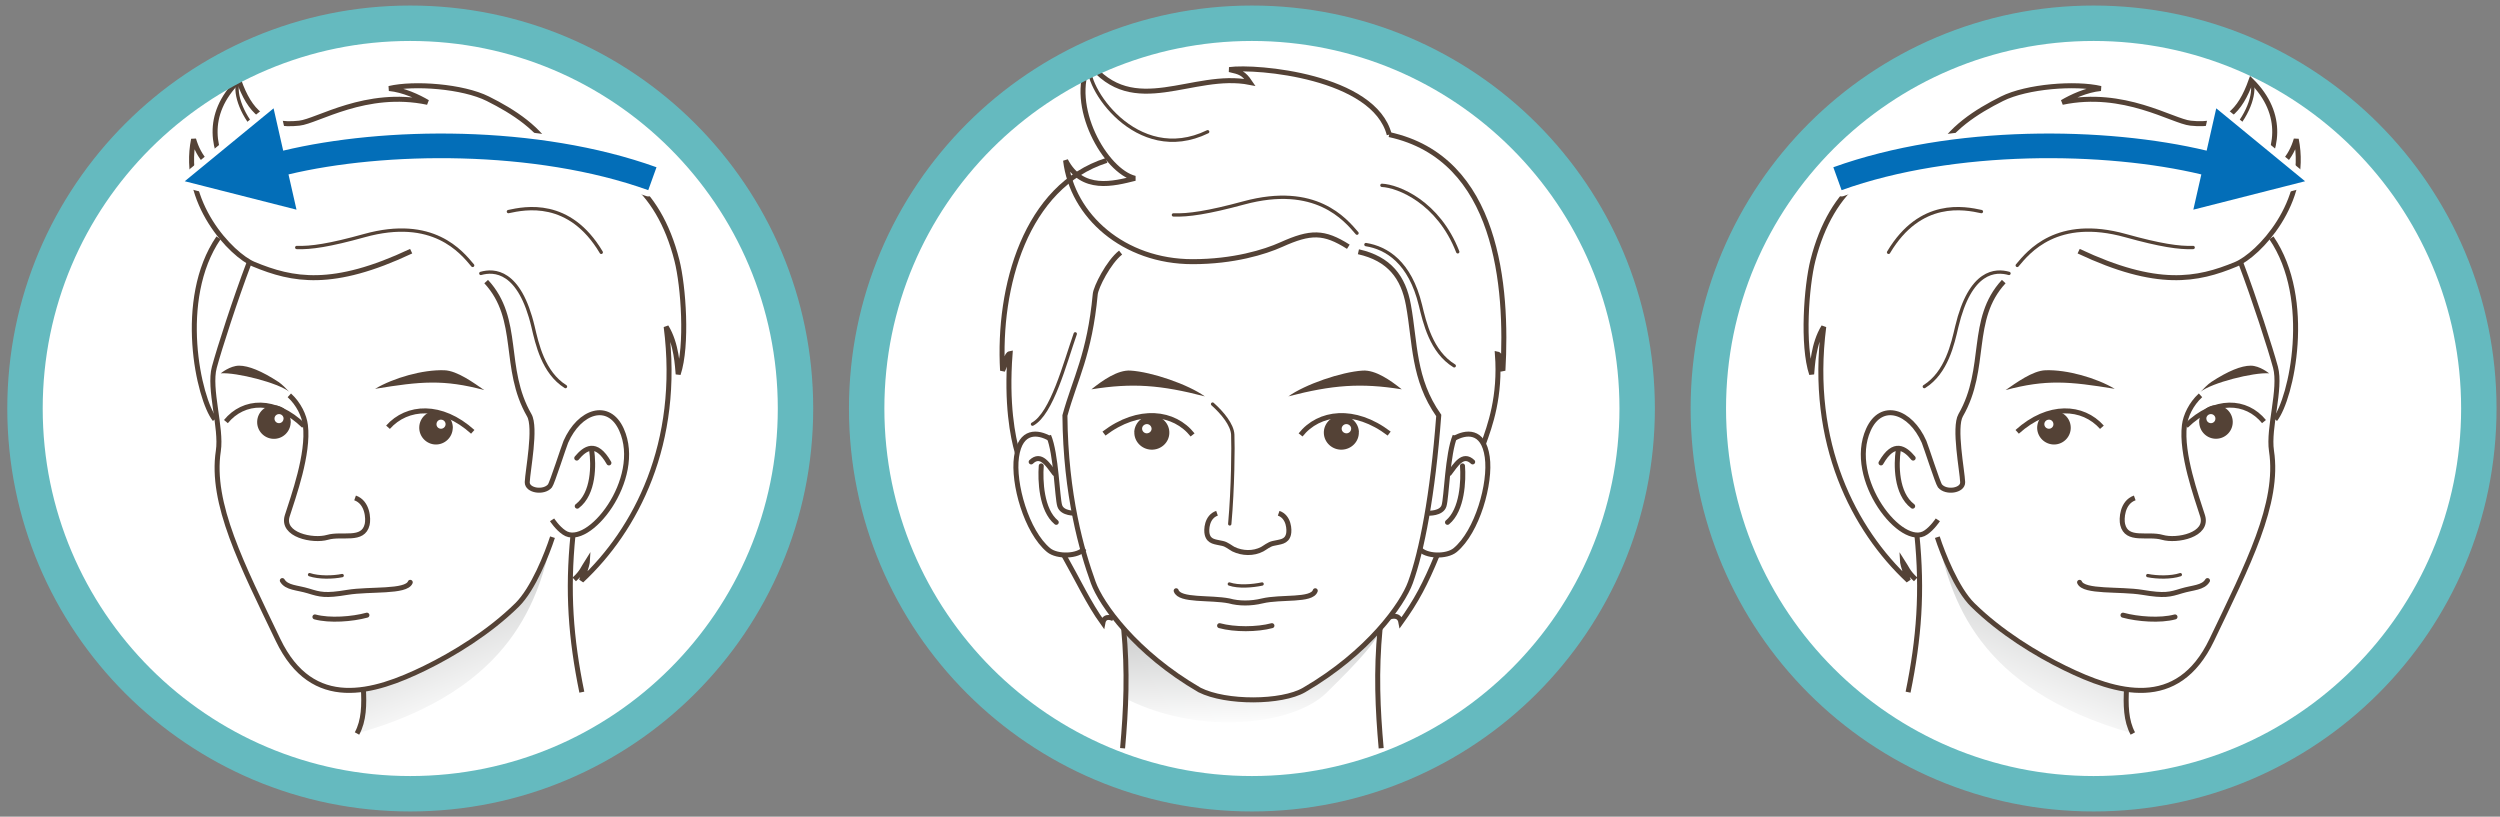 <svg width="300" height="98" viewBox="0 0 300 98" fill="none" xmlns="http://www.w3.org/2000/svg">
<rect x="0" y="0" width="300" height="98" fill="#808080" stroke="none"/>
<path d="M150.23 95.25C175.762 95.25 196.46 74.552 196.46 49.02C196.46 23.488 175.762 2.79 150.23 2.79C124.698 2.79 104 23.488 104 49.02C104 74.552 124.698 95.25 150.23 95.25Z" fill="white"/>
<path d="M130.131 65.83C129.411 66.78 126.881 66.87 125.841 66.01C123.191 63.82 121.541 58 121.991 54.83C122.461 51.5 124.611 51.83 125.961 52.61H174.501C175.851 51.83 178.001 51.5 178.471 54.83C178.921 58 177.271 63.81 174.621 66.01C173.581 66.87 171.051 66.78 170.331 65.83" fill="white"/>
<path d="M134.71 89.78C135.13 85.08 135.33 80.6 134.84 75.42C132.85 73.17 131.65 71.15 131.19 69.89C129.85 66.17 127.87 59.45 127.79 49.85C129.01 45.42 130.75 42.54 131.43 35.29C131.51 34.44 133.01 31.45 134.47 30.3L135.33 29.55C137.57 30.71 140.21 31.38 143.11 31.38C148.02 31.38 151.77 30.24 153.76 29.33C157.27 27.75 158.85 27.73 161.8 29.59L163.01 30.19C166.72 31.02 168.41 33.25 169.01 36.59C169.84 41.15 169.56 45.45 172.65 49.84C171.93 59.44 170.6 66.16 169.25 69.88C168.79 71.14 167.59 73.16 165.6 75.41C165.11 80.58 165.31 85.07 165.73 89.77" fill="white"/>
<path d="M135.37 83.98C135.33 81.24 135.12 78.45 134.84 75.42L135.21 75.82C137.31 78.11 140.21 80.61 143.96 82.79C147.14 84.39 153.8 84.35 156.5 82.79C160.17 80.66 163.03 78.22 165.11 75.97L165.61 75.42C165.49 76.66 163.06 79.34 159.15 83.16C155.23 86.98 144.24 88.31 135.38 83.98H135.37Z" fill="url(#paint0_linear_502_6509)"/>
<path d="M161.8 29.61C158.86 27.75 157.27 27.77 153.76 29.35C151.76 30.25 148.02 31.4 143.11 31.4C134.85 31.4 128.66 25.93 127.87 19.25C129.84 23.06 133.64 22.04 136.2 21.4C132.64 20.54 128.16 12.68 130.71 7.54C136.04 14.4 143.11 8.53 150 9.89C149.23 8.75 148.8 8.64 147.52 8.35C150.78 7.9 164.89 9.13 166.71 16.15" stroke="#544236" stroke-width="0.6"/>
<path d="M132.79 19.25C123.08 22.35 119.73 34.42 120.31 44.47C120.81 43.42 120.72 42.52 121.21 42.43C120.75 48.49 121.53 52.41 122.08 54.31" stroke="#544236" stroke-width="0.6"/>
<path d="M166.7 16.15C179.77 18.99 180.92 34.42 180.35 44.47C179.85 43.42 180.17 42.58 179.69 42.49C180.08 47.61 178.78 51.12 178.01 53.26" stroke="#544236" stroke-width="0.6"/>
<path d="M125.84 52.3C126.75 54.44 126.86 59.74 127.17 60.7C127.48 61.66 129.04 61.58 129.04 61.58" stroke="#544236" stroke-width="0.6"/>
<path d="M163.01 30.21C166.72 31.04 168.41 33.27 169.01 36.61C169.84 41.17 169.56 45.47 172.65 49.86C171.93 59.46 170.6 66.18 169.25 69.9C168.31 72.5 164.19 78.32 156.49 82.8C153.79 84.36 147.13 84.4 143.95 82.8C136.24 78.33 132.13 72.5 131.19 69.9C129.85 66.18 127.87 59.46 127.79 49.86C129.01 45.43 130.75 42.55 131.43 35.3C131.51 34.45 133.01 31.46 134.47 30.31" stroke="#544236" stroke-width="0.6"/>
<path d="M174.5 52.61C175.85 51.83 178 51.5 178.47 54.83C178.92 58 177.27 63.81 174.62 66.01C173.58 66.87 171.05 66.78 170.33 65.83" stroke="#544236" stroke-width="0.6"/>
<path d="M174.61 52.3C173.7 54.44 173.59 59.74 173.28 60.7C172.97 61.66 171.41 61.58 171.41 61.58" stroke="#544236" stroke-width="0.6"/>
<path d="M154.581 47.58C156.621 46.12 160.961 44.63 163.521 44.47C165.061 44.37 166.881 45.65 168.211 46.72C163.291 45.93 159.901 46.19 154.581 47.57V47.58Z" fill="#544236"/>
<path d="M156.07 52.19C158.27 49.41 162.54 48.86 166.7 52.03" stroke="#544236" stroke-width="0.6"/>
<path d="M144.601 47.58C142.561 46.12 138.221 44.63 135.661 44.47C134.121 44.37 132.301 45.65 130.971 46.72C135.891 45.93 139.281 46.19 144.591 47.57L144.601 47.58Z" fill="#544236"/>
<path d="M143.11 52.19C140.91 49.41 136.64 48.86 132.48 52.03" stroke="#544236" stroke-width="0.6"/>
<path d="M136.12 51.84C136.08 52.97 136.99 53.92 138.15 53.96C139.31 54 140.29 53.11 140.32 51.98C140.36 50.85 139.45 49.9 138.29 49.86C137.13 49.82 136.16 50.71 136.11 51.84H136.12Z" fill="#544236"/>
<path d="M137.051 51.43C137.051 51.74 137.291 51.99 137.601 52C137.911 52 138.181 51.77 138.191 51.46C138.191 51.16 137.951 50.9 137.641 50.89C137.331 50.89 137.061 51.12 137.051 51.42V51.43Z" fill="white"/>
<path d="M163.061 51.84C163.101 52.97 162.191 53.92 161.031 53.96C159.871 54 158.901 53.11 158.861 51.98C158.821 50.85 159.731 49.9 160.891 49.86C162.051 49.82 163.031 50.71 163.071 51.84H163.061Z" fill="#544236"/>
<path d="M162.14 51.43C162.14 51.74 161.9 51.99 161.59 52C161.27 52 161.01 51.77 161 51.46C160.99 51.16 161.24 50.9 161.55 50.89C161.86 50.89 162.13 51.12 162.14 51.42V51.43Z" fill="white"/>
<path d="M145.511 48.49C146.681 49.53 147.881 50.98 147.931 52.16C147.991 53.52 147.961 58.52 147.571 62.87" stroke="#544236" stroke-width="0.4" stroke-linecap="round" stroke-linejoin="round"/>
<path d="M146.04 61.59C144.79 62.02 144.73 63.61 144.86 64.12C145.09 65.05 145.86 65.01 146.7 65.21C147.2 65.31 147.68 65.73 148.01 65.9C149.09 66.42 150.41 66.46 151.47 65.9C151.79 65.73 152.28 65.31 152.78 65.21C153.62 65.01 154.39 65.05 154.62 64.12C154.75 63.61 154.69 62.02 153.44 61.59" stroke="#544236" stroke-width="0.6"/>
<path d="M141.141 70.89C141.551 72.12 145.231 71.66 147.501 72.11C148.691 72.44 150.111 72.44 151.471 72.11C153.731 71.57 157.421 72.13 157.831 70.89" stroke="#544236" stroke-width="0.6" stroke-linecap="round" stroke-linejoin="round"/>
<path d="M146.351 75.08C148.141 75.57 150.851 75.56 152.631 75.08" stroke="#544236" stroke-width="0.6" stroke-linecap="round" stroke-linejoin="round"/>
<path d="M147.521 70.08C148.621 70.46 150.321 70.32 151.451 70.08" stroke="#544236" stroke-width="0.4" stroke-linecap="round" stroke-linejoin="round"/>
<path d="M172.47 66.6C171.03 70.09 169.95 72.13 168.11 74.68C167.91 73.58 166.78 74.04 166.78 74.04" stroke="#544236" stroke-width="0.6"/>
<path d="M127.641 66.59C129.391 69.68 130.641 72.4 132.341 74.76C132.541 73.66 133.611 74.25 133.611 74.25" stroke="#544236" stroke-width="0.6"/>
<path d="M162.841 27.98C161.441 26.35 157.881 22.01 149.251 24.35C144.931 25.52 142.561 25.86 140.811 25.79" stroke="#544236" stroke-width="0.4" stroke-linecap="round" stroke-linejoin="round"/>
<path d="M163.91 29.35C166.4 29.75 169.2 31.47 170.45 36.61C170.95 38.66 171.73 42.2 174.51 43.9" stroke="#544236" stroke-width="0.4" stroke-linecap="round" stroke-linejoin="round"/>
<path d="M130.77 7.65C129.97 10.18 136.33 19.98 144.92 15.81" stroke="#544236" stroke-width="0.4" stroke-linecap="round" stroke-linejoin="round"/>
<path d="M165.83 22.24C167.78 22.33 172.61 24.25 174.93 30.22" stroke="#544236" stroke-width="0.4" stroke-linecap="round" stroke-linejoin="round"/>
<path d="M165.61 75.43C165.12 80.6 165.32 85.09 165.74 89.79" stroke="#544236" stroke-width="0.6"/>
<path d="M134.84 75.43C135.33 80.6 135.13 85.09 134.71 89.79" stroke="#544236" stroke-width="0.6"/>
<path d="M129.03 40.06C127.79 43.59 126.23 49.65 123.9 50.9" stroke="#544236" stroke-width="0.4" stroke-linecap="round" stroke-linejoin="round"/>
<path d="M173.92 56.81C174.69 55.81 175.54 54.3 176.72 55.43" stroke="#544236" stroke-width="0.6" stroke-linecap="round" stroke-linejoin="round"/>
<path d="M175.5 55.91C175.63 57.64 175.5 61.19 173.7 62.68" stroke="#544236" stroke-width="0.6" stroke-linecap="round" stroke-linejoin="round"/>
<path d="M125.95 52.61C124.6 51.83 122.45 51.5 121.98 54.83C121.53 58 123.18 63.81 125.83 66.01C126.87 66.87 129.4 66.78 130.12 65.83" stroke="#544236" stroke-width="0.6"/>
<path d="M126.54 56.81C125.77 55.81 124.92 54.3 123.74 55.43" stroke="#544236" stroke-width="0.6" stroke-linecap="round" stroke-linejoin="round"/>
<path d="M124.95 55.91C124.82 57.64 124.95 61.19 126.75 62.68" stroke="#544236" stroke-width="0.6" stroke-linecap="round" stroke-linejoin="round"/>
<path d="M150.23 95.25C175.762 95.25 196.46 74.552 196.46 49.02C196.46 23.488 175.762 2.79 150.23 2.79C124.698 2.79 104 23.488 104 49.02C104 74.552 124.698 95.25 150.23 95.25Z" stroke="#65BABF" stroke-width="4.25" stroke-miterlimit="10"/>
<path d="M49.23 95.25C74.762 95.25 95.46 74.552 95.46 49.02C95.46 23.488 74.762 2.79 49.23 2.79C23.698 2.79 3 23.488 3 49.02C3 74.552 23.698 95.25 49.23 95.25Z" fill="white"/>
<path d="M68.759 64.2C68.079 70.99 68.489 76.57 69.819 83.06C64.539 88.84 50.309 89.92 42.849 88.02C43.679 86.49 43.719 84.58 43.609 82.52L43.019 82.79C39.299 83.15 35.789 81.82 33.389 76.79C29.069 67.77 25.259 60.4 26.219 54.1C26.639 51.33 25.039 46.65 25.739 44.06C26.329 41.86 28.269 35.84 29.889 31.58L30.469 31.7C35.129 33.63 39.919 34.57 49.349 30.13C52.509 28.48 57.159 29.62 58.349 33.79C62.549 38.33 60.249 44.16 63.519 49.83C64.369 51.3 63.329 56.48 63.279 57.86C63.249 58.89 65.289 59.19 66.009 58.3C66.259 57.99 67.689 53.53 67.909 53.02C69.549 49.29 73.059 48.15 74.589 51.56C76.799 56.47 72.569 63.13 69.429 64.09L68.769 64.2H68.759Z" fill="white"/>
<path d="M42.84 88.02C43.65 86.54 43.71 84.7 43.6 82.73L43.81 82.69C46.21 82.31 48.68 81.29 50.98 80.17C54.4 78.5 58.69 75.9 62.04 72.59C63.98 70.68 65.64 66.46 66.29 64.46C64.64 71.6 61.81 82.67 42.83 88.02H42.84Z" fill="url(#paint1_linear_502_6509)"/>
<path d="M25.78 50.33C23.84 47.88 21.17 35.94 26.22 28.54" stroke="#544236" stroke-width="0.6"/>
<path d="M66.3 64.46C65.65 66.46 63.99 70.68 62.05 72.59C58.7 75.89 54.41 78.5 50.99 80.17C44.83 83.18 37.49 85.4 33.37 76.8C29.05 67.78 25.24 60.41 26.2 54.11C26.62 51.34 25.02 46.66 25.72 44.07C26.31 41.87 28.25 35.85 29.87 31.59" stroke="#544236" stroke-width="0.6"/>
<path d="M58.34 33.79C62.54 38.33 60.24 44.16 63.51 49.83C64.36 51.3 63.32 56.48 63.27 57.86C63.24 58.89 65.28 59.19 66 58.3C66.25 57.99 67.68 53.53 67.9 53.02C69.54 49.29 73.05 48.15 74.58 51.56C77.24 57.48 70.55 65.93 67.69 63.9C66.89 63.37 66.25 62.38 66.25 62.38" stroke="#544236" stroke-width="0.6"/>
<path d="M49.34 30.14C39.91 34.59 35.11 33.64 30.46 31.71C27.81 30.61 21.7 24.33 23.23 16.71C23.86 18.86 25.18 20.52 27.84 21.38C25.52 18.31 24.48 13.78 28.65 9.66C29.99 13.4 31.81 15.23 35.91 14.78C38.09 14.55 43.93 10.73 51.31 12.28C50.2 11.63 48.44 10.79 46.69 10.62C49.69 9.91 55.54 10.35 58.54 11.85C61.55 13.35 64.94 15.49 66.44 18.63C73.43 18.53 78.98 22.38 81.23 31.25C82.01 34.32 82.53 41.46 81.38 44.9C81.29 44.01 81.21 41.28 79.94 39.21C81.74 53.23 76.29 63.59 69.78 69.67C70.46 67.93 70.49 67.37 70.49 67.37C69.97 68.18 69.87 68.66 68.91 69.53" stroke="#544236" stroke-width="0.6"/>
<path d="M68.76 64.2C68.08 70.99 68.49 76.57 69.82 83.06" stroke="#544236" stroke-width="0.6"/>
<path d="M43.6 82.52C43.72 84.57 43.68 86.49 42.84 88.02" stroke="#544236" stroke-width="0.6"/>
<path d="M56.719 31.85C55.379 30.25 51.969 25.97 43.699 28.28C39.569 29.43 37.289 29.77 35.609 29.7" stroke="#544236" stroke-width="0.4" stroke-linecap="round" stroke-linejoin="round"/>
<path d="M69.21 54.97C70.18 53.81 71.51 52.81 73.07 55.55" stroke="#544236" stroke-width="0.6" stroke-linecap="round" stroke-linejoin="round"/>
<path d="M70.999 54.03C71.249 55.73 71.279 59.22 69.269 60.74" stroke="#544236" stroke-width="0.6" stroke-linecap="round" stroke-linejoin="round"/>
<path d="M57.699 32.81C59.279 32.36 62.349 32.39 63.969 39.22C64.439 41.23 65.189 44.72 67.859 46.39" stroke="#544236" stroke-width="0.4" stroke-linecap="round" stroke-linejoin="round"/>
<path d="M61.01 25.39C63 24.96 68.33 23.85 72.15 30.28" stroke="#544236" stroke-width="0.4" stroke-linecap="round" stroke-linejoin="round"/>
<path d="M28.64 9.66C27.44 11.97 31.78 20.76 40.62 18.19" stroke="#544236" stroke-width="0.4" stroke-linecap="round" stroke-linejoin="round"/>
<path d="M34.729 47.04C34.359 46.65 33.839 46.11 33.429 45.84C31.399 44.51 29.809 43.88 28.699 43.88C27.599 43.88 26.489 44.8 26.489 44.8C28.349 44.66 33.419 45.94 34.729 47.03" fill="#544236"/>
<path d="M42.61 59.75C44.14 60.29 44.22 62.29 44.06 62.94C43.57 65.01 41.05 63.97 39.3 64.48C37.54 64.99 33.74 64.2 34.47 61.9C35.2 59.6 37.07 54.47 36.65 51.03C36.51 49.88 35.84 48.46 34.72 47.44" stroke="#544236" stroke-width="0.6"/>
<path d="M33.88 69.67C34.41 70.55 35.65 70.5 37 70.91C38.43 71.35 39.01 71.53 41.7 71.08C44.39 70.64 48.74 71.1 49.23 69.88" stroke="#544236" stroke-width="0.6" stroke-linecap="round" stroke-linejoin="round"/>
<path d="M37.79 74.03C39.57 74.51 42.27 74.3 44.03 73.82" stroke="#544236" stroke-width="0.6" stroke-linecap="round" stroke-linejoin="round"/>
<path d="M37.149 68.96C38.249 69.33 39.939 69.3 41.059 69.07" stroke="#544236" stroke-width="0.4" stroke-linecap="round" stroke-linejoin="round"/>
<path d="M45.01 46.66C47.21 45.35 50.73 44.34 53.32 44.43C54.87 44.48 56.85 45.95 58.11 46.81C53.25 45.51 50.49 45.76 45.01 46.66Z" fill="#544236"/>
<path d="M46.56 51.27C48.85 48.69 52.97 48.43 56.73 51.82" stroke="#544236" stroke-width="0.6"/>
<path d="M54.33 51.39C54.29 52.5 53.36 53.37 52.25 53.34C51.14 53.3 50.27 52.37 50.31 51.25C50.35 50.14 51.28 49.27 52.39 49.31C53.5 49.35 54.37 50.28 54.34 51.39H54.33Z" fill="#544236"/>
<path d="M53.47 50.92C53.46 51.22 53.2 51.46 52.9 51.45C52.6 51.44 52.36 51.19 52.38 50.88C52.39 50.58 52.64 50.34 52.94 50.36C53.24 50.37 53.48 50.62 53.47 50.92Z" fill="white"/>
<path d="M27.109 50.59C29.229 48 33.009 47.74 36.469 51.11" stroke="#544236" stroke-width="0.6"/>
<path d="M34.88 50.72C34.84 51.83 33.91 52.7 32.8 52.66C31.69 52.62 30.82 51.69 30.86 50.58C30.9 49.47 31.83 48.6 32.94 48.64C34.05 48.68 34.92 49.61 34.89 50.73L34.88 50.72Z" fill="#544236"/>
<path d="M34.02 50.25C34.02 50.55 33.76 50.79 33.46 50.78C33.16 50.77 32.93 50.52 32.94 50.22C32.94 49.92 33.2 49.68 33.5 49.69C33.8 49.7 34.04 49.95 34.03 50.25H34.02Z" fill="white"/>
<path d="M49.23 95.25C74.762 95.25 95.46 74.552 95.46 49.02C95.46 23.488 74.762 2.79 49.23 2.79C23.698 2.79 3 23.488 3 49.02C3 74.552 23.698 95.25 49.23 95.25Z" stroke="#65BABF" stroke-width="4.25" stroke-miterlimit="10"/>
<path d="M33.98 18.07L32.83 13L22.17 21.75L35.58 25.16L34.62 20.93C46.08 18.19 64.18 17.93 77.79 22.82L78.78 20.07C64.48 14.93 46.07 15.18 33.97 18.08L33.98 18.07Z" stroke="white" stroke-width="1.5" stroke-linecap="round" stroke-linejoin="round"/>
<path d="M33.98 18.07L32.83 13L22.17 21.75L35.58 25.16L34.62 20.93C46.08 18.19 64.18 17.93 77.79 22.82L78.78 20.07C64.48 14.93 46.07 15.18 33.97 18.08L33.98 18.07Z" fill="#036EB8"/>
<path d="M251.23 95.25C276.762 95.25 297.46 74.552 297.46 49.02C297.46 23.488 276.762 2.79 251.23 2.79C225.698 2.79 205 23.488 205 49.02C205 74.552 225.698 95.25 251.23 95.25Z" fill="white"/>
<path d="M230.029 64.2C230.709 70.99 230.299 76.57 228.969 83.06C234.249 88.84 248.479 89.92 255.939 88.02C255.109 86.49 255.069 84.58 255.189 82.52L255.779 82.79C259.499 83.15 263.009 81.82 265.409 76.79C269.729 67.77 273.539 60.4 272.579 54.1C272.159 51.33 273.759 46.65 273.059 44.06C272.469 41.87 270.529 35.85 268.909 31.58L268.329 31.7C263.669 33.63 258.879 34.57 249.449 30.13C246.289 28.48 241.639 29.62 240.449 33.79C236.249 38.33 238.549 44.16 235.279 49.83C234.439 51.3 235.469 56.48 235.519 57.86C235.559 58.89 233.509 59.19 232.789 58.3C232.539 57.99 231.109 53.53 230.889 53.02C229.249 49.29 225.739 48.15 224.209 51.56C221.999 56.47 226.239 63.13 229.369 64.09L230.029 64.2Z" fill="white"/>
<path d="M255.939 88.02C255.139 86.54 255.069 84.7 255.179 82.73L254.969 82.69C252.569 82.31 250.099 81.29 247.799 80.17C244.379 78.5 240.089 75.9 236.739 72.59C234.799 70.68 233.139 66.46 232.489 64.46C234.139 71.6 236.969 82.67 255.949 88.02H255.939Z" fill="url(#paint2_linear_502_6509)"/>
<path d="M273.009 50.33C274.949 47.88 277.619 35.94 272.569 28.54" stroke="#544236" stroke-width="0.6"/>
<path d="M232.479 64.46C233.129 66.46 234.789 70.68 236.729 72.59C240.079 75.89 244.369 78.5 247.789 80.17C253.949 83.18 261.29 85.4 265.41 76.8C269.73 67.78 273.539 60.41 272.579 54.11C272.159 51.34 273.759 46.66 273.059 44.07C272.469 41.88 270.53 35.86 268.91 31.59" stroke="#544236" stroke-width="0.6"/>
<path d="M240.449 33.79C236.249 38.33 238.549 44.16 235.279 49.83C234.439 51.3 235.469 56.48 235.519 57.86C235.559 58.89 233.509 59.19 232.789 58.3C232.539 57.99 231.109 53.53 230.889 53.02C229.249 49.29 225.739 48.15 224.209 51.56C221.549 57.48 228.239 65.93 231.099 63.9C231.889 63.37 232.539 62.38 232.539 62.38" stroke="#544236" stroke-width="0.6"/>
<path d="M249.439 30.14C258.869 34.59 263.669 33.64 268.319 31.71C270.969 30.61 277.079 24.33 275.549 16.71C274.919 18.86 273.599 20.52 270.939 21.38C273.259 18.31 274.299 13.78 270.129 9.66C268.789 13.4 266.969 15.22 262.869 14.78C260.689 14.55 254.849 10.73 247.469 12.28C248.579 11.63 250.339 10.79 252.089 10.62C249.089 9.91 243.239 10.35 240.239 11.85C237.229 13.35 233.839 15.49 232.339 18.63C225.339 18.53 219.799 22.38 217.549 31.25C216.769 34.32 216.249 41.46 217.399 44.9C217.489 44.01 217.569 41.28 218.849 39.21C217.049 53.23 222.499 63.59 229.009 69.67C228.329 67.93 228.299 67.37 228.299 67.37C228.819 68.17 228.929 68.66 229.879 69.53" stroke="#544236" stroke-width="0.6"/>
<path d="M230.029 64.2C230.709 70.99 230.299 76.57 228.969 83.06" stroke="#544236" stroke-width="0.6"/>
<path d="M255.189 82.52C255.069 84.57 255.109 86.49 255.939 88.02" stroke="#544236" stroke-width="0.6"/>
<path d="M242.069 31.85C243.409 30.25 246.819 25.97 255.089 28.28C259.219 29.43 261.499 29.77 263.179 29.7" stroke="#544236" stroke-width="0.4" stroke-linecap="round" stroke-linejoin="round"/>
<path d="M229.579 54.97C228.609 53.81 227.279 52.81 225.719 55.55" stroke="#544236" stroke-width="0.6" stroke-linecap="round" stroke-linejoin="round"/>
<path d="M227.789 54.03C227.539 55.73 227.509 59.22 229.519 60.74" stroke="#544236" stroke-width="0.6" stroke-linecap="round" stroke-linejoin="round"/>
<path d="M241.079 32.81C239.499 32.36 236.429 32.39 234.809 39.22C234.339 41.23 233.589 44.72 230.919 46.39" stroke="#544236" stroke-width="0.4" stroke-linecap="round" stroke-linejoin="round"/>
<path d="M237.769 25.39C235.779 24.96 230.449 23.85 226.629 30.28" stroke="#544236" stroke-width="0.4" stroke-linecap="round" stroke-linejoin="round"/>
<path d="M270.139 9.66C271.339 11.97 266.999 20.76 258.159 18.19" stroke="#544236" stroke-width="0.4" stroke-linecap="round" stroke-linejoin="round"/>
<path d="M264.049 47.04C264.419 46.65 264.939 46.11 265.349 45.84C267.379 44.51 268.969 43.88 270.079 43.88C271.179 43.88 272.289 44.8 272.289 44.8C270.429 44.66 265.359 45.94 264.049 47.03" fill="#544236"/>
<path d="M256.169 59.75C254.639 60.29 254.559 62.29 254.719 62.94C255.209 65.01 257.729 63.97 259.479 64.48C261.239 64.99 265.039 64.2 264.309 61.9C263.579 59.6 261.709 54.47 262.129 51.03C262.269 49.88 262.939 48.47 264.059 47.44" stroke="#544236" stroke-width="0.6"/>
<path d="M264.899 69.67C264.369 70.55 263.129 70.5 261.779 70.91C260.349 71.35 259.769 71.53 257.079 71.08C254.389 70.64 250.039 71.1 249.549 69.88" stroke="#544236" stroke-width="0.6" stroke-linecap="round" stroke-linejoin="round"/>
<path d="M260.999 74.03C259.219 74.51 256.519 74.3 254.759 73.82" stroke="#544236" stroke-width="0.6" stroke-linecap="round" stroke-linejoin="round"/>
<path d="M261.639 68.96C260.539 69.33 258.849 69.3 257.729 69.07" stroke="#544236" stroke-width="0.4" stroke-linecap="round" stroke-linejoin="round"/>
<path d="M253.769 46.66C251.569 45.35 248.049 44.34 245.459 44.43C243.909 44.48 241.929 45.95 240.669 46.81C245.529 45.51 248.289 45.76 253.769 46.66Z" fill="#544236"/>
<path d="M252.23 51.27C249.94 48.69 245.82 48.43 242.06 51.82" stroke="#544236" stroke-width="0.6"/>
<path d="M244.459 51.39C244.499 52.5 245.429 53.37 246.549 53.34C247.659 53.3 248.529 52.37 248.489 51.26C248.449 50.15 247.519 49.28 246.409 49.32C245.299 49.36 244.429 50.29 244.459 51.4V51.39Z" fill="#544236"/>
<path d="M245.32 50.92C245.33 51.22 245.59 51.46 245.89 51.45C246.19 51.44 246.43 51.19 246.41 50.88C246.4 50.58 246.15 50.34 245.85 50.36C245.55 50.37 245.31 50.62 245.32 50.92Z" fill="white"/>
<path d="M271.679 50.59C269.559 48 265.779 47.74 262.319 51.11" stroke="#544236" stroke-width="0.6"/>
<path d="M263.909 50.71C263.949 51.82 264.879 52.69 265.989 52.65C267.099 52.61 267.969 51.68 267.929 50.57C267.889 49.46 266.959 48.59 265.849 48.63C264.739 48.67 263.869 49.6 263.899 50.71H263.909Z" fill="#544236"/>
<path d="M264.769 50.25C264.769 50.55 265.029 50.79 265.329 50.78C265.629 50.77 265.859 50.52 265.849 50.22C265.849 49.92 265.589 49.68 265.289 49.69C264.989 49.7 264.749 49.95 264.759 50.25H264.769Z" fill="white"/>
<path d="M251.23 95.25C276.762 95.25 297.46 74.552 297.46 49.02C297.46 23.488 276.762 2.79 251.23 2.79C225.698 2.79 205 23.488 205 49.02C205 74.552 225.698 95.25 251.23 95.25Z" stroke="#65BABF" stroke-width="4.25" stroke-miterlimit="10"/>
<path d="M264.8 18.07L265.95 13L276.61 21.75L263.2 25.16L264.16 20.93C252.7 18.19 234.6 17.93 220.99 22.82L220 20.07C234.3 14.93 252.71 15.18 264.81 18.08L264.8 18.07Z" stroke="white" stroke-width="1.5" stroke-linecap="round" stroke-linejoin="round"/>
<path d="M264.8 18.07L265.95 13L276.61 21.75L263.2 25.16L264.16 20.93C252.7 18.19 234.6 17.93 220.99 22.82L220 20.07C234.3 14.93 252.71 15.18 264.81 18.08L264.8 18.07Z" fill="#036EB8"/>
<defs>
<linearGradient id="paint0_linear_502_6509" x1="150.54" y1="87.31" x2="150.19" y2="74.38" gradientUnits="userSpaceOnUse">
<stop stop-color="white"/>
<stop offset="1" stop-color="#C9CACA"/>
</linearGradient>
<linearGradient id="paint1_linear_502_6509" x1="58.278" y1="85.49" x2="51.881" y2="69.527" gradientUnits="userSpaceOnUse">
<stop stop-color="white"/>
<stop offset="1" stop-color="#C9CACA"/>
</linearGradient>
<linearGradient id="paint2_linear_502_6509" x1="240.509" y1="85.493" x2="246.916" y2="69.53" gradientUnits="userSpaceOnUse">
<stop stop-color="white"/>
<stop offset="1" stop-color="#C9CACA"/>
</linearGradient>
</defs>
</svg>
